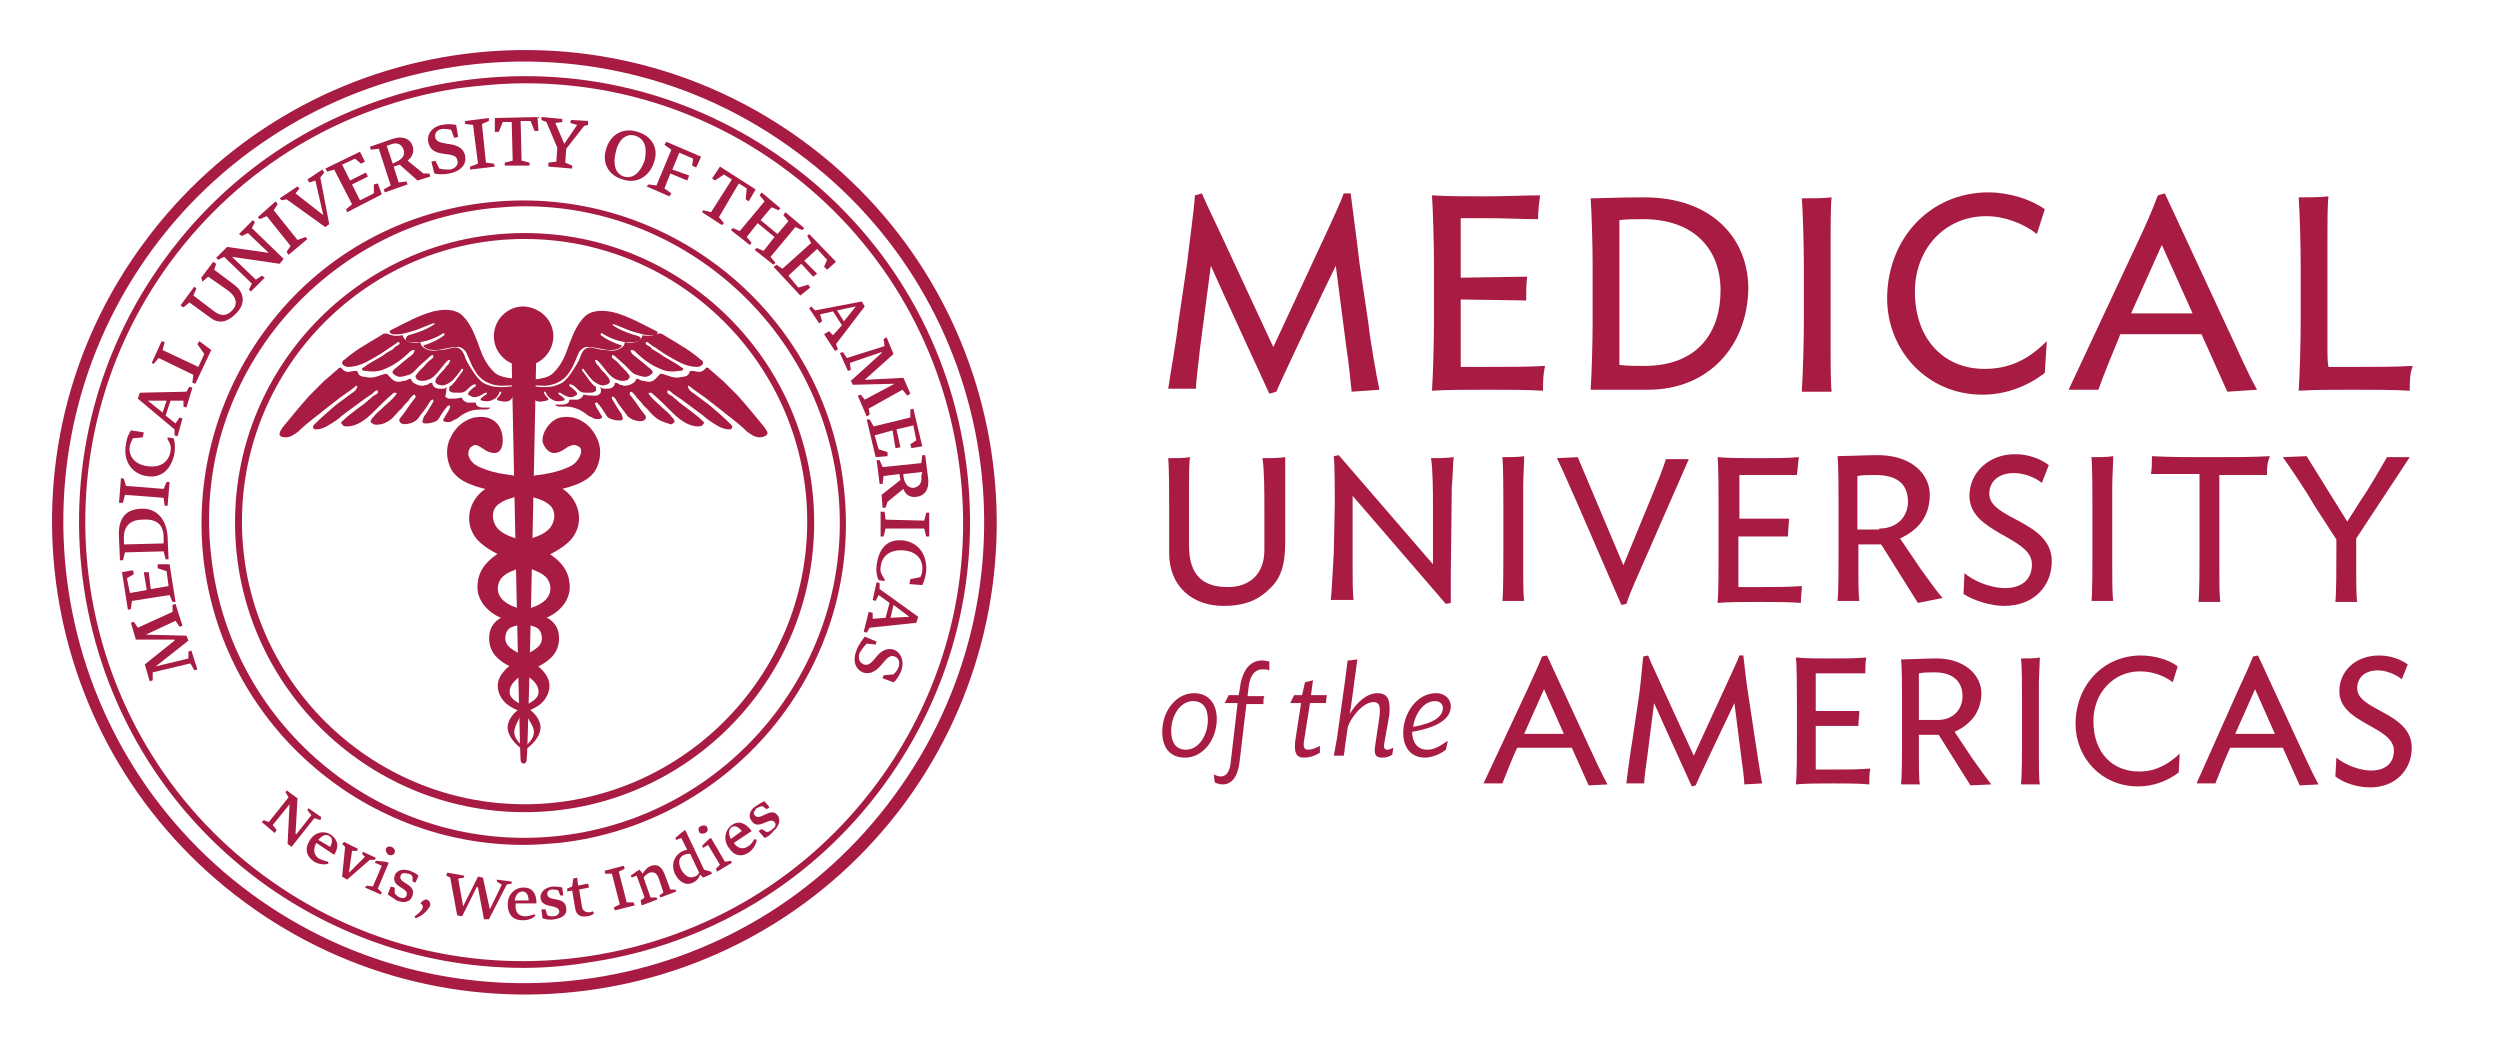 <?xml version="1.0" encoding="utf-8"?>
<!-- Generator: Adobe Illustrator 26.0.1, SVG Export Plug-In . SVG Version: 6.00 Build 0)  -->
<svg version="1.1" id="Capa_1" xmlns="http://www.w3.org/2000/svg" xmlns:xlink="http://www.w3.org/1999/xlink" x="0px" y="0px"
	 viewBox="0 0 252.1 104.8" style="enable-background:new 0 0 252.1 104.8;" xml:space="preserve">
<style type="text/css">
	.st0{fill:#A81B43;}
</style>
<g>
	<g>
		<path class="st0" d="M52.8,85.2c-16.4,0-30.5-12.4-32.3-29c-0.9-8.6,1.6-17.1,7-23.9c5.4-6.8,13.2-11,21.8-11.9
			c17.8-1.9,33.9,11,35.8,28.8C87.1,67,74.2,83,56.4,85C55.2,85.1,54,85.2,52.8,85.2 M52.9,20.8c-1.1,0-2.3,0.1-3.4,0.2
			c-8.4,0.9-16,5.1-21.4,11.7c-5.3,6.6-7.8,14.9-6.8,23.4c1.9,17.4,17.6,30.1,35,28.2c17.4-1.9,30.1-17.6,28.2-35
			C82.7,33,68.9,20.8,52.9,20.8"/>
		<path class="st0" d="M52.9,81.9c-16.1,0-29.2-13.1-29.2-29.2c0-16.1,13.1-29.2,29.2-29.2c16.1,0,29.2,13.1,29.2,29.2
			C82.1,68.8,69,81.9,52.9,81.9 M52.9,24.1c-15.7,0-28.5,12.8-28.5,28.5c0,15.7,12.8,28.5,28.5,28.5c15.7,0,28.5-12.8,28.5-28.5
			C81.4,36.9,68.6,24.1,52.9,24.1"/>
		<path class="st0" d="M81.1,14.3c21.2,15.6,25.7,45.4,10.2,66.6C75.7,102.1,45.9,106.6,24.7,91S-1.1,45.6,14.5,24.5
			C30.1,3.3,59.9-1.3,81.1,14.3 M15.4,25.1C0.2,45.8,4.7,74.9,25.3,90.1c20.7,15.2,49.8,10.8,64.9-9.9c15.2-20.7,10.8-49.8-9.9-64.9
			C59.7,0,30.6,4.5,15.4,25.1"/>
		<path class="st0" d="M52.8,97.6c-9.5,0-18.7-3-26.5-8.7C6.3,74.2,2,46,16.7,26c7.1-9.7,17.6-16,29.4-17.8
			c11.9-1.8,23.7,1.1,33.4,8.2c9.7,7.1,16,17.6,17.8,29.4c1.8,11.9-1.1,23.7-8.2,33.4c-7.1,9.7-17.6,16-29.4,17.8
			C57.3,97.4,55.1,97.6,52.8,97.6 M53,8.4c-2.2,0-4.5,0.2-6.8,0.5c-11.7,1.8-22,8-29,17.5C2.7,46.1,7,73.9,26.6,88.3
			c9.5,7,21.2,9.9,32.9,8.1c11.7-1.8,22-8,29-17.5c7-9.5,9.9-21.2,8.1-32.9c-1.8-11.7-8-22-17.5-29C71.4,11.3,62.3,8.4,53,8.4"/>
		<path class="st0" d="M51.5,32.1c0.1,0,0.3,0,0.4,0c0.1,0,0.1,0,0.2,0c0,0,0.1,0.1,0.1,0.1c0,0.1,0,0.2,0,0.3"/>
		<path class="st0" d="M51.5,32.1c0.1,0,0.3,0,0.4,0c0.1,0,0.1,0,0.2,0c0,0,0.1,0.1,0.1,0.1c0,0.1,0,0.2,0,0.3"/>
		<path class="st0" d="M51.6,36.4c0,0,0.8,39.9,0.9,40.3c0.1,0.4,0.5,0.4,0.6,0c0.2-0.7,1-42.1,1-42.1L51.6,36.4z"/>
		<path class="st0" d="M55.8,33.9c0,1.6-1.3,3-3,3c-1.6,0-3-1.3-3-3c0-1.6,1.3-3,3-3C54.5,31,55.8,32.3,55.8,33.9"/>
		<path class="st0" d="M51.9,73.5c-0.2,0.8,0.4,1.4,0.9,1.8c0.1,0.1,0.1,0.2,0.1,0.2c-0.1,0.1-0.2,0.1-0.3,0
			c-0.7-0.5-1.5-1.4-1.4-2.3c0.1-0.8,0.7-1.4,1.3-1.8c0.6-0.4,1.9-0.8,1.8-1.7c0-0.8-0.9-1.4-1.5-1.8c-0.4-0.3-0.8-0.3-1.2-0.6
			c-0.8-0.4-1.6-0.9-2-1.7c-0.4-0.8-0.4-2,0.2-2.7c0.6-0.8,1.8-1,2.7-1.3c1.2-0.3,3.1-0.8,3-2.4c-0.1-0.9-0.7-1.3-1.4-1.6
			c-0.9-0.4-1.9-0.8-2.8-1.2c-1.1-0.5-2.2-1-3.1-1.9c-1.1-1.2-1.2-2.9-0.2-4.3c1.1-1.5,3.1-1.8,4.8-2.1c1.4-0.2,2.9-0.3,4.3-0.9
			c0.5-0.2,0.9-0.4,1.2-0.9c0.3-0.4,0.5-1.1,0-1.3c-0.4-0.3-1,0-1.4,0.3c-0.4,0.3-1,0.5-1.4,0.3c-0.4-0.2-0.8-0.8-0.8-1.2
			c0-0.8,0.6-1.7,1.3-2.1c0.5-0.3,1.2-0.3,1.8-0.2c1.1,0.3,1.9,1,2.4,2.1c0.5,1,0.4,2.3-0.2,3.3c-0.5,0.7-1.2,1.1-2,1.4
			c-1.8,0.7-3.7,0.7-5.6,1.1c-0.8,0.2-1.6,0.4-2.2,0.9c-0.7,0.6-0.6,1.6-0.1,2.3c0.6,0.7,1.4,0.9,2.2,1.2c0.7,0.3,1.5,0.6,2.2,0.9
			c1.3,0.7,2.7,1.7,2.9,3.3c0.3,1.5-0.6,2.8-1.9,3.5c-0.7,0.4-1.6,0.6-2.4,0.8c-0.8,0.2-1.9,0.1-2.1,1.1c-0.3,1.2,0.9,1.6,1.7,2.1
			c0.9,0.6,2,1.2,2.5,2.2c0.4,0.8,0.2,1.7-0.4,2.4c-0.6,0.7-1.5,0.9-2.3,1.4C52.2,72.8,52,73.1,51.9,73.5"/>
		<path class="st0" d="M53.8,73.5c0.2,0.8-0.4,1.4-0.9,1.8c-0.1,0.1-0.1,0.2-0.1,0.2c0.1,0.1,0.2,0.1,0.3,0c0.7-0.5,1.5-1.4,1.4-2.3
			c-0.1-0.8-0.7-1.4-1.3-1.8c-0.6-0.4-1.9-0.8-1.8-1.7c0-0.8,0.9-1.4,1.5-1.8c0.4-0.3,0.8-0.3,1.2-0.6c0.8-0.4,1.6-0.9,2-1.7
			c0.4-0.8,0.4-2-0.2-2.7c-0.6-0.8-1.8-1-2.7-1.3c-1.2-0.3-3.1-0.8-3-2.4c0.1-0.9,0.7-1.3,1.4-1.6c0.9-0.4,1.9-0.8,2.8-1.2
			c1.1-0.5,2.2-1,3.1-1.9c1.1-1.2,1.2-2.9,0.2-4.3c-1.1-1.5-3.1-1.8-4.8-2.1c-1.4-0.2-2.9-0.3-4.3-0.9c-0.5-0.2-0.9-0.4-1.2-0.9
			c-0.3-0.4-0.2-1.1,0.2-1.3c0.4-0.3,0.7,0,1.2,0.3c0.4,0.3,1,0.5,1.4,0.3c0.4-0.2,0.5-0.8,0.5-1.2c0-0.8-0.3-1.7-1.1-2.1
			c-0.5-0.3-1.2-0.3-1.8-0.2c-1.1,0.3-1.9,1-2.4,2.1c-0.5,1-0.4,2.3,0.2,3.3c0.5,0.7,1.2,1.1,2,1.4c1.8,0.7,3.7,0.7,5.6,1.1
			c0.8,0.2,1.6,0.4,2.2,0.9c0.7,0.6,0.6,1.6,0.1,2.3c-0.6,0.7-1.4,0.9-2.2,1.2c-0.7,0.3-1.5,0.6-2.2,0.9c-1.3,0.7-2.7,1.7-2.9,3.3
			c-0.3,1.5,0.6,2.8,1.9,3.5c0.7,0.4,1.6,0.6,2.4,0.8c0.8,0.2,1.9,0.1,2.1,1.1c0.3,1.2-0.9,1.6-1.7,2.1c-0.9,0.6-2,1.2-2.5,2.2
			c-0.4,0.8-0.2,1.7,0.4,2.4c0.6,0.7,1.5,0.9,2.3,1.4C53.4,72.8,53.7,73.1,53.8,73.5"/>
		<path class="st0" d="M52.5,38.9c0.1,0,0.1,0,0.2,0c-0.8-0.1-1.5,0-2.3,0c-1.1-0.1-2-0.6-2.5-1.5c-0.4-0.6-0.6-1.3-0.9-1.9
			c-0.2-0.3-0.6-0.6-1-0.5c-0.6,0-1.2,0.2-1.9,0.3c-0.5,0-1,0-1.3-0.3c0,0-0.1-0.1-0.1-0.1c0-0.1,0.1-0.1,0.1-0.1
			c0.7-0.2,1.5-0.6,2-1c0.1-0.1,0-0.2-0.1-0.2c-0.1,0.1-1.3,0.8-2.4,0.9c-0.4,0-1.1,0.1-1.4-0.2C41,34.1,40.9,34,41,34
			c0-0.1,0.1-0.1,0.2-0.2c0.8-0.2,1.9-0.6,2.6-1.1c0.1-0.1,0-0.1-0.1-0.1c-0.6,0.2-1.2,0.5-1.8,0.7c-0.7,0.2-1.5,0.5-2.3,0.4
			c-0.1,0-0.1,0-0.2-0.1c-0.1,0-0.1-0.1-0.1-0.2c0-0.1,0.1-0.1,0.1-0.1c1.4-0.7,2.8-1.5,4.3-1.9c0.9-0.2,2-0.3,2.8,0.3
			c0.7,0.6,1.2,1.6,1.5,2.4c0.3,0.7,0.5,1.5,0.9,2.2c0.2,0.4,0.5,0.8,0.9,1.2c0.4,0.4,0.9,0.5,1.4,0.6c0.6,0.1,1.1,0.1,1.7,0
			c0,0-0.1,0.1-0.1,0.1"/>
		<path class="st0" d="M49.7,40.3c-0.3,0.2-0.7,0.2-1.1,0.1c-0.1,0-0.2-0.1-0.1-0.2c0-0.1,0.1-0.1,0.1-0.1c0.1-0.1,0.2-0.2,0.4-0.3
			c0.1-0.1,0.2-0.2,0-0.2c-0.2,0-0.3,0.2-0.4,0.2c-0.4,0.2-0.8,0.4-1.2,0.1c-0.1,0-0.2-0.1-0.2-0.2c0-0.1,0.1-0.1,0.1-0.2
			c0.2-0.2,0.4-0.4,0.6-0.5c0,0,0.1-0.1,0.1-0.2c0-0.1-0.2,0-0.3,0c-0.2,0.1-0.4,0.3-0.6,0.5c-0.2,0.2-0.4,0.3-0.7,0.3
			c-0.2,0-0.4,0-0.6,0c-0.2,0-0.4-0.1-0.5-0.2c0-0.1,0-0.2,0-0.3c0-0.1,0.1-0.2,0.2-0.2c0.3-0.3,0.6-0.7,0.8-1
			c0.1-0.1,0.2-0.3,0.3-0.4c0,0,0.1-0.1,0.1-0.2c0-0.1,0-0.1-0.1-0.1c-0.1,0-0.1,0-0.1,0.1c-0.3,0.4-0.6,0.8-0.9,1.1
			c-0.4,0.3-0.9,0.6-1.3,0.4c-0.2,0-0.4-0.2-0.4-0.3c0-0.2,0.1-0.4,0.3-0.6c0.2-0.3,0.5-0.5,0.7-0.8c0.1-0.2,0.3-0.3,0.4-0.5
			c0-0.1,0.1-0.2,0.1-0.2c0-0.2-0.2-0.1-0.3,0c-0.6,0.6-1,1.4-1.7,1.8c-0.4,0.2-0.9,0.3-1.3,0.1c-0.1-0.1-0.2-0.2-0.2-0.3
			c0-0.2,0.2-0.3,0.3-0.5c0.2-0.2,0.3-0.3,0.5-0.5c0.2-0.2,0.4-0.5,0.7-0.7c0.1-0.1,0.3-0.2,0.3-0.3c0-0.1,0-0.2-0.1-0.2
			c-0.1,0-0.1,0.1-0.2,0.1c-0.4,0.4-0.8,0.7-1.2,1.1c-0.3,0.3-0.6,0.7-1,0.8c-0.3,0.1-0.6,0.2-0.9,0.2c-0.2,0-0.6-0.2-0.7-0.4
			c-0.1-0.1,0.1-0.3,0.2-0.4c0.4-0.3,0.7-0.6,1.1-0.9c0.3-0.3,0.8-0.5,0.9-0.9c0.1-0.1-0.1-0.1-0.2-0.1c-0.1,0-0.1,0.1-0.2,0.1
			c-0.8,0.8-1.6,1.4-2.6,1.8c-0.6,0.3-1.3,0.3-1.9,0.2c-0.1,0-0.4,0-0.4-0.2c0-0.1,0.1-0.1,0.1-0.1c0.5-0.4,1.1-0.7,1.6-1
			c0.4-0.2,0.7-0.5,1.1-0.7c0.2-0.1,0.4-0.2,0.5-0.4c0.1-0.1,0.5-0.2,0.5-0.4c0,0,0-0.1-0.1-0.1c-0.1,0-0.2,0-0.2,0.1
			c-0.2,0.1-0.4,0.3-0.6,0.4c-0.2,0.1-0.4,0.3-0.6,0.4c-0.4,0.3-0.8,0.5-1.3,0.8c-0.7,0.4-1.5,0.8-2.4,0.8c-0.2,0-0.4-0.1-0.5-0.2
			c-0.1-0.1-0.1-0.1-0.1-0.2c0-0.1,0.1-0.3,0.2-0.3c0.7-0.6,1.4-1.1,2.1-1.5c0.6-0.4,1.2-0.7,1.8-1.1c0.2-0.1,0.3-0.1,0.6,0
			c0.4,0.2,1,0.2,1.4,0.1c0.1,0.4,0.4,0.6,0.7,0.7c0.4,0.1,0.7,0.1,1.1,0c0,0.3,0.2,0.5,0.4,0.6c0.4,0.3,1,0.3,1.5,0.2
			c0.4,0,0.8-0.1,1.2-0.2c0.4-0.1,0.8-0.1,1.1,0.3c0.2,0.3,0.3,0.6,0.4,0.9c0.2,0.4,0.4,0.7,0.6,1c0.3,0.5,0.7,1,1.1,1.3
			c0.4,0.2,0.9,0.4,1.3,0.4c0.7,0.1,1.3,0,2-0.1c0,0,0.1,0,0.1,0c0,0,0,0.1,0.1,0.1c0,0.1,0.1,0.3,0,0.4c0,0.1-0.1,0.2-0.2,0.2
			c-0.2,0.2-0.3,0.5-0.5,0.7c-0.3,0.3-0.8,0.2-1.2,0.1c-0.1,0-0.2-0.1-0.2-0.1c0-0.1,0-0.1,0.1-0.2c0.1-0.1,0.2-0.2,0.3-0.4
			c0,0,0.1-0.2,0-0.2c0,0-0.1,0-0.1,0C50.2,40,50,40.2,49.7,40.3"/>
		<path class="st0" d="M28.8,44.1c0.5,0,0.9-0.3,1.3-0.6c0.5-0.5,1-0.9,1.5-1.3c0.8-0.6,1.5-1.2,2.3-1.8c0.6-0.5,1.3-0.9,1.9-1.4
			c0,0,0.1-0.1,0.1-0.1c0.3,0,0,0.3,0,0.4c-0.1,0.1-0.3,0.3-0.5,0.4c-0.5,0.4-1.1,0.8-1.6,1.2c-0.7,0.6-1.4,1.2-2.1,1.9
			c-0.1,0.1-0.2,0.2-0.1,0.4c0.1,0.1,0.2,0.1,0.3,0.1c0.4,0,0.9-0.2,1.2-0.4c0.5-0.3,1-0.6,1.4-1c0.8-0.6,1.5-1.1,2.3-1.7
			c0.2-0.1,0.4-0.3,0.6-0.4c0.2-0.1,0.3-0.3,0.5-0.4c0.1,0,0.2-0.1,0.2,0c0,0,0,0.1,0,0.2c-0.1,0.2-0.3,0.2-0.4,0.3
			c-0.2,0.1-0.3,0.3-0.5,0.4c-0.3,0.3-0.7,0.6-1,0.8c-0.5,0.4-1.1,0.8-1.6,1.3c-0.1,0.1-0.1,0.1-0.2,0.2c0,0.1,0.1,0.2,0.2,0.3
			c0.1,0.1,0.2,0.1,0.4,0.1c1,0,1.9-0.7,2.6-1.4c0.6-0.6,1.3-1.3,2-1.9c0.1-0.1,0.1-0.1,0.2-0.1c0.1,0,0.2,0,0.2,0.1
			c-0.4,0.6-1.1,1.1-1.6,1.6c-0.2,0.2-0.5,0.4-0.7,0.7c-0.1,0.1-0.4,0.4-0.3,0.6c0.1,0.1,0.2,0.1,0.3,0.2c0.6,0.1,1.2-0.1,1.7-0.5
			c0.4-0.3,0.7-0.8,1.1-1.1c0.2-0.3,0.4-0.5,0.7-0.8c0.1-0.2,0.2-0.3,0.4-0.5c0.1-0.1,0.3-0.2,0.3,0.1c0,0.1,0,0.1-0.1,0.2
			c-0.5,0.6-0.9,1.3-1.4,1.9c-0.1,0.1-0.2,0.3-0.1,0.4c0.2,0.5,1.2,0.2,1.5,0c0.2-0.1,0.4-0.3,0.5-0.5c0.4-0.5,0.7-0.9,1-1.4
			c0-0.1,0.4-0.5,0.4-0.2c0,0,0,0.1,0,0.1c-0.2,0.3-0.4,0.7-0.6,1c-0.1,0.2-0.3,0.4-0.4,0.6c0,0.1-0.1,0.3-0.1,0.4
			c0,0.2,0.2,0.2,0.4,0.2c0.3,0,0.7-0.1,0.9-0.2c0.3-0.1,0.4-0.4,0.6-0.7c0.2-0.3,0.4-0.6,0.6-0.8c0-0.1,0.1-0.1,0.2-0.1
			c0.1,0,0.1,0.1,0.1,0.1c0,0.1-0.1,0.2-0.1,0.3c-0.2,0.3-0.4,0.7-0.6,1c0,0,0,0.1,0,0.1c0,0.1,0.1,0.1,0.1,0.1
			c0.3,0.1,0.6,0.1,0.9-0.1c0.1-0.1,0.3-0.1,0.4-0.2c0.1-0.1,0.3-0.2,0.4-0.3c0.6-0.4,1.2-0.6,1.9-0.6c0.2,0,0.4,0,0.6,0
			c0.1,0,0.5-0.1,0.4-0.2c0,0-0.2,0-0.2,0c-0.1,0-0.2,0-0.4,0c-0.2,0-0.5,0-0.7-0.2c-0.1-0.1-0.1-0.1-0.1-0.2c0-0.1,0-0.1-0.1-0.1
			c-0.1,0-0.1,0-0.2,0c-0.2,0-0.3,0-0.5,0c-0.2,0-0.5-0.2-0.6-0.4c0-0.1,0-0.1-0.1-0.1c-0.4,0.1-0.8,0.1-1.2,0.1
			c-0.1,0-0.3-0.1-0.4-0.2C45,39.6,45,39.5,45,39.4c0,0,0-0.1,0-0.2c0,0,0.1-0.1,0.1-0.1c0-0.1-0.1,0-0.1,0
			c-0.2,0.1-0.3,0.1-0.5,0.1c-0.2,0-0.4,0-0.6-0.1c-0.1-0.1-0.2-0.1-0.2-0.2c-0.1-0.1-0.1-0.2-0.1-0.3c0,0,0,0,0,0c0,0,0,0-0.1,0
			c-0.1,0-0.3,0.1-0.4,0.2c-0.2,0-0.3,0.1-0.5,0.1c-0.3,0-0.6-0.1-0.9-0.3c-0.1-0.1-0.1-0.1-0.2-0.2c0,0,0-0.2-0.1-0.2
			c0,0,0,0-0.1,0c-0.2,0.1-0.4,0.2-0.5,0.2c-0.2,0-0.4,0.1-0.6,0.1c-0.3,0-0.5-0.1-0.7-0.3c-0.1-0.1-0.2-0.2-0.3-0.3
			c-0.1-0.1-0.1-0.2-0.3-0.2c-0.1,0-0.1,0-0.1,0c-0.3,0.1-0.6,0.2-0.9,0.3c-0.4,0.1-0.7,0.1-1.1,0c-0.3,0-0.6-0.1-0.7-0.4
			c0-0.1-0.1-0.2-0.2-0.2c-0.3,0-0.6,0.1-0.8,0.1c-0.2,0-0.4-0.1-0.5-0.2c-0.1-0.1-0.1-0.1-0.2-0.2c-0.1-0.1-0.1,0-0.2,0
			c0,0-0.1,0-0.1,0.1c-0.5,0.4-0.9,0.8-1.4,1.2c-0.5,0.5-1,1-1.5,1.5c-0.9,1-1.8,2.1-2.7,3.2c-0.1,0.2-0.3,0.4-0.3,0.6
			C28.1,44,28.5,44.1,28.8,44.1"/>
		<path class="st0" d="M52.9,38.9c-0.1,0-0.1,0-0.2,0c0.8-0.1,1.5,0,2.3,0c1.1-0.1,2-0.6,2.5-1.5c0.4-0.6,0.6-1.3,0.9-1.9
			c0.2-0.3,0.6-0.6,1-0.5c0.6,0,1.2,0.2,1.9,0.3c0.5,0,1,0,1.3-0.3c0,0,0.1-0.1,0.1-0.1c0-0.1-0.1-0.1-0.1-0.1c-0.7-0.2-1.5-0.6-2-1
			c-0.1-0.1,0-0.2,0.1-0.2c0.1,0.1,1.3,0.8,2.4,0.9c0.4,0,1.1,0.1,1.4-0.2c0.1-0.1,0.1-0.1,0.1-0.2c0-0.1-0.1-0.1-0.2-0.2
			c-0.8-0.2-1.9-0.6-2.6-1.1c-0.1-0.1,0-0.1,0.1-0.1c0.6,0.2,1.2,0.5,1.8,0.7c0.7,0.2,1.5,0.5,2.3,0.4c0.1,0,0.1,0,0.2-0.1
			c0.1,0,0.1-0.1,0.1-0.2c0-0.1-0.1-0.1-0.1-0.1c-1.4-0.7-2.8-1.5-4.3-1.9c-0.9-0.2-2-0.3-2.8,0.3c-0.7,0.6-1.2,1.6-1.5,2.4
			c-0.3,0.7-0.5,1.5-0.9,2.2c-0.2,0.4-0.5,0.8-0.9,1.2c-0.4,0.4-0.9,0.5-1.4,0.6c-0.6,0.1-1.1,0.1-1.7,0c0,0,0.1,0.1,0.1,0.1"/>
		<path class="st0" d="M55.7,40.3c0.3,0.2,0.7,0.2,1.1,0.1c0.1,0,0.2-0.1,0.1-0.2c0-0.1-0.1-0.1-0.1-0.1c-0.1-0.1-0.2-0.2-0.4-0.3
			c-0.1-0.1-0.2-0.2,0-0.2c0.2,0,0.3,0.2,0.4,0.2c0.4,0.2,0.8,0.4,1.2,0.1c0.1,0,0.2-0.1,0.2-0.2c0-0.1-0.1-0.1-0.1-0.2
			c-0.2-0.2-0.4-0.4-0.6-0.5c0,0-0.1-0.1-0.1-0.2c0-0.1,0.2,0,0.3,0c0.2,0.1,0.4,0.3,0.6,0.5c0.2,0.2,0.4,0.3,0.7,0.3
			c0.2,0,0.4,0,0.6,0c0.2,0,0.4-0.1,0.5-0.2c0-0.1,0-0.2,0-0.3c0-0.1-0.1-0.2-0.2-0.2c-0.3-0.3-0.6-0.7-0.8-1
			c-0.1-0.1-0.2-0.3-0.3-0.4c0,0-0.1-0.1-0.1-0.2c0-0.1,0-0.1,0.1-0.1c0.1,0,0.1,0,0.1,0.1c0.3,0.4,0.6,0.8,0.9,1.1
			c0.4,0.3,0.9,0.6,1.3,0.4c0.2,0,0.4-0.2,0.4-0.3c0-0.2-0.1-0.4-0.3-0.6c-0.2-0.3-0.5-0.5-0.7-0.8c-0.1-0.2-0.3-0.3-0.4-0.5
			c0-0.1-0.1-0.2-0.1-0.2c0-0.2,0.2-0.1,0.3,0c0.6,0.6,1,1.4,1.7,1.8c0.4,0.2,0.9,0.3,1.3,0.1c0.1-0.1,0.2-0.2,0.2-0.3
			c0-0.2-0.2-0.3-0.3-0.5c-0.2-0.2-0.3-0.3-0.5-0.5c-0.2-0.2-0.4-0.5-0.7-0.7c-0.1-0.1-0.3-0.2-0.3-0.3c0-0.1,0-0.2,0.1-0.2
			c0.1,0,0.1,0.1,0.2,0.1c0.4,0.4,0.8,0.7,1.2,1.1c0.3,0.3,0.6,0.7,1,0.8c0.3,0.1,0.6,0.2,0.9,0.2c0.2,0,0.6-0.2,0.7-0.4
			c0.1-0.1-0.1-0.3-0.2-0.4c-0.4-0.3-0.7-0.6-1.1-0.9c-0.3-0.3-0.8-0.5-0.9-0.9c-0.1-0.1,0.1-0.1,0.2-0.1c0.1,0,0.1,0.1,0.2,0.1
			c0.8,0.8,1.6,1.4,2.6,1.8c0.6,0.3,1.3,0.3,1.9,0.2c0.1,0,0.4,0,0.4-0.2c0-0.1-0.1-0.1-0.1-0.1c-0.5-0.4-1.1-0.7-1.6-1
			c-0.4-0.2-0.7-0.5-1.1-0.7c-0.2-0.1-0.4-0.2-0.5-0.4c-0.1-0.1-0.5-0.2-0.5-0.4c0,0,0-0.1,0.1-0.1c0.1,0,0.2,0,0.2,0.1
			c0.2,0.1,0.4,0.3,0.6,0.4c0.2,0.1,0.4,0.3,0.6,0.4c0.4,0.3,0.8,0.5,1.3,0.8c0.7,0.4,1.5,0.8,2.4,0.8c0.2,0,0.4-0.1,0.5-0.2
			c0.1-0.1,0.1-0.1,0.1-0.2c0-0.1-0.1-0.3-0.2-0.3c-0.7-0.6-1.4-1.1-2.1-1.5c-0.6-0.4-1.2-0.7-1.8-1.1c-0.2-0.1-0.3-0.1-0.6,0
			c-0.4,0.2-1,0.2-1.4,0.1c-0.1,0.4-0.4,0.6-0.7,0.7c-0.4,0.1-0.7,0.1-1.1,0c0,0.3-0.2,0.5-0.4,0.6c-0.4,0.3-1,0.3-1.5,0.2
			c-0.4,0-0.8-0.1-1.2-0.2c-0.4-0.1-0.8-0.1-1.1,0.3c-0.2,0.3-0.3,0.6-0.4,0.9c-0.2,0.4-0.4,0.7-0.6,1c-0.3,0.5-0.7,1-1.1,1.3
			c-0.4,0.2-0.9,0.4-1.3,0.4c-0.7,0.1-1.3,0-2-0.1c0,0-0.1,0-0.1,0c0,0,0,0.1-0.1,0.1c0,0.1-0.1,0.3,0,0.4c0,0.1,0.1,0.2,0.2,0.2
			c0.2,0.2,0.3,0.5,0.5,0.7c0.3,0.3,0.8,0.2,1.2,0.1c0.1,0,0.2-0.1,0.2-0.1c0-0.1,0-0.1-0.1-0.2c-0.1-0.1-0.2-0.2-0.3-0.4
			c0,0-0.1-0.2,0-0.2c0,0,0.1,0,0.1,0C55.2,40,55.5,40.2,55.7,40.3"/>
		<path class="st0" d="M76.6,44.1c-0.5,0-0.9-0.3-1.3-0.6c-0.5-0.5-1-0.9-1.5-1.3c-0.8-0.6-1.5-1.2-2.3-1.8
			c-0.6-0.5-1.3-0.9-1.9-1.4c0,0-0.1-0.1-0.1-0.1c-0.3,0,0,0.3,0,0.4c0.1,0.1,0.3,0.3,0.5,0.4c0.5,0.4,1.1,0.8,1.6,1.2
			c0.7,0.6,1.4,1.2,2.1,1.9c0.1,0.1,0.2,0.2,0.1,0.4c-0.1,0.1-0.2,0.1-0.3,0.1c-0.4,0-0.9-0.2-1.2-0.4c-0.5-0.3-1-0.6-1.4-1
			c-0.8-0.6-1.5-1.1-2.3-1.7c-0.2-0.1-0.4-0.3-0.6-0.4c-0.2-0.1-0.3-0.3-0.5-0.4c-0.1,0-0.2-0.1-0.2,0c0,0,0,0.1,0,0.2
			c0.1,0.2,0.3,0.2,0.4,0.3c0.2,0.1,0.3,0.3,0.5,0.4c0.3,0.3,0.7,0.6,1,0.8c0.5,0.4,1.1,0.8,1.6,1.3c0.1,0.1,0.1,0.1,0.2,0.2
			c0,0.1-0.1,0.2-0.2,0.3c-0.1,0.1-0.2,0.1-0.4,0.1c-1,0-1.9-0.7-2.6-1.4c-0.6-0.6-1.3-1.3-2-1.9c-0.1-0.1-0.1-0.1-0.2-0.1
			c-0.1,0-0.2,0-0.2,0.1c0.4,0.6,1.1,1.1,1.6,1.6c0.2,0.2,0.5,0.4,0.7,0.7c0.1,0.1,0.4,0.4,0.3,0.6c-0.1,0.1-0.2,0.1-0.3,0.2
			C67,42.6,66.4,42.4,66,42c-0.4-0.3-0.7-0.8-1.1-1.1c-0.2-0.3-0.4-0.5-0.7-0.8c-0.1-0.2-0.2-0.3-0.4-0.5c-0.1-0.1-0.3-0.2-0.3,0.1
			c0,0.1,0,0.1,0.1,0.2c0.5,0.6,0.9,1.3,1.4,1.9c0.1,0.1,0.2,0.3,0.1,0.4c-0.2,0.5-1.2,0.2-1.5,0c-0.2-0.1-0.4-0.3-0.5-0.5
			c-0.4-0.5-0.7-0.9-1-1.4c0-0.1-0.4-0.5-0.4-0.2c0,0,0,0.1,0,0.1c0.2,0.3,0.4,0.7,0.6,1c0.1,0.2,0.3,0.4,0.4,0.6
			c0,0.1,0.1,0.3,0.1,0.4c0,0.2-0.2,0.2-0.4,0.2c-0.3,0-0.7-0.1-0.9-0.2c-0.3-0.1-0.4-0.4-0.6-0.7c-0.2-0.3-0.4-0.6-0.6-0.8
			c0-0.1-0.1-0.1-0.2-0.1c-0.1,0-0.1,0.1-0.1,0.1c0,0.1,0.1,0.2,0.1,0.3c0.2,0.3,0.4,0.7,0.6,1c0,0,0,0.1,0,0.1
			c0,0.1-0.1,0.1-0.1,0.1c-0.3,0.1-0.6,0.1-0.9-0.1c-0.1-0.1-0.3-0.1-0.4-0.2c-0.1-0.1-0.3-0.2-0.4-0.3c-0.6-0.4-1.2-0.6-1.9-0.6
			c-0.2,0-0.4,0-0.6,0c-0.1,0-0.5-0.1-0.4-0.2c0,0,0.2,0,0.2,0c0.1,0,0.2,0,0.4,0c0.2,0,0.5,0,0.7-0.2c0.1-0.1,0.1-0.1,0.1-0.2
			c0-0.1,0-0.1,0.1-0.1c0.1,0,0.1,0,0.2,0c0.2,0,0.3,0,0.5,0c0.2,0,0.5-0.2,0.6-0.4c0-0.1,0-0.1,0.1-0.1c0.4,0.1,0.8,0.1,1.2,0.1
			c0.1,0,0.3-0.1,0.4-0.2c0.1-0.1,0.1-0.2,0.1-0.3c0,0,0-0.1,0-0.2c0,0-0.1-0.1-0.1-0.1c0-0.1,0.1,0,0.1,0c0.2,0.1,0.3,0.1,0.5,0.1
			c0.2,0,0.4,0,0.6-0.1c0.1-0.1,0.2-0.1,0.2-0.2c0.1-0.1,0.1-0.2,0.1-0.3c0,0,0,0,0,0c0,0,0,0,0.1,0c0.1,0,0.3,0.1,0.4,0.2
			c0.2,0,0.3,0.1,0.5,0.1c0.3,0,0.6-0.1,0.9-0.3c0.1-0.1,0.1-0.1,0.2-0.2c0,0,0-0.2,0.1-0.2c0,0,0,0,0.1,0c0.2,0.1,0.4,0.2,0.5,0.2
			c0.2,0,0.4,0.1,0.6,0.1c0.3,0,0.5-0.1,0.7-0.3c0.1-0.1,0.2-0.2,0.3-0.3c0.1-0.1,0.1-0.2,0.3-0.2c0.1,0,0.1,0,0.1,0
			c0.3,0.1,0.6,0.2,0.9,0.3c0.4,0.1,0.7,0.1,1.1,0c0.3,0,0.6-0.1,0.7-0.4c0-0.1,0.1-0.2,0.2-0.2c0.3,0,0.6,0.1,0.8,0.1
			c0.2,0,0.4-0.1,0.5-0.2c0.1-0.1,0.1-0.1,0.2-0.2c0.1-0.1,0.1,0,0.2,0c0,0,0.1,0,0.1,0.1c0.5,0.4,0.9,0.8,1.4,1.2
			c0.5,0.5,1,1,1.5,1.5c0.9,1,1.8,2.1,2.7,3.2c0.1,0.2,0.3,0.4,0.3,0.6C77.3,44,76.9,44.1,76.6,44.1"/>
		<polygon class="st0" points="18.1,63.2 17.7,62.6 14.7,64 14.7,64 18.8,64.1 19,64.6 15.7,67.2 15.7,67.2 19,66.4 19,65.7 
			19.3,65.6 19.9,67.5 19.6,67.6 19.2,66.9 15.4,67.8 15.4,68.6 15.1,68.7 14.6,67 17.6,64.6 17.6,64.5 13.7,64.5 13.2,62.8 
			13.5,62.7 13.9,63.3 17.4,61.7 17.4,61 17.7,60.9 18.4,63.1 		"/>
		<polygon class="st0" points="15.2,59.4 17,59.1 16.8,57.6 15.9,57.3 15.9,56.9 17.1,56.9 17.7,60.7 17.4,60.7 17.1,60 13.3,60.6 
			13.2,61.4 12.9,61.5 12.3,57.7 13.4,57.5 13.5,57.9 12.8,58.3 13.1,59.8 14.8,59.5 14.5,57.7 15,57.7 		"/>
		<path class="st0" d="M16.7,56.4l-0.2-0.8l-3.9,0.1l-0.2,0.8l-0.3,0L12,54.3c-0.1-1.6,0.3-2.9,2.2-3c1.7-0.1,2.6,1.2,2.7,2.8
			l0.1,2.3L16.7,56.4z M12.5,54.9l4-0.1l0-0.6c0-1.2-0.6-1.9-2.1-1.8c-1.4,0-2,0.8-1.9,2.1L12.5,54.9z"/>
		<polygon class="st0" points="16.6,51 16.5,50.2 12.6,49.9 12.4,50.7 12,50.7 12.2,48.2 12.5,48.3 12.7,49 16.5,49.3 16.8,48.6 
			17.1,48.6 16.9,51 		"/>
		<path class="st0" d="M14.4,44.1l-1,0.1c-0.1,0.2-0.2,0.4-0.3,0.7c-0.2,1,0.4,1.9,1.7,2.1c1.4,0.2,2.2-0.4,2.4-1.5
			c0.1-0.5-0.1-0.9-0.3-1.2l0-0.2l0.6,0.1c0.1,0.2,0.2,0.7,0.1,1.5c-0.3,1.5-1.2,2.6-2.9,2.3c-1.5-0.3-2.3-1.6-2-3.2
			c0.1-0.8,0.4-1.2,0.5-1.4l1.3,0.2L14.4,44.1z"/>
		<path class="st0" d="M18.5,41l0-0.6l-1.3,0l-0.5,1.5l1,0.8l0.4-0.6l0.3,0.1L17.9,44l-0.3-0.1l0-0.6l-3.7-3.1l0.2-0.6l4.7-0.1
			l0.3-0.5l0.3,0.1l-0.6,2L18.5,41z M16.4,41.6l0.4-1.2l-1.9,0l0,0L16.4,41.6z"/>
		<polygon class="st0" points="19.4,38.6 19.5,37.8 16,36.1 15.5,36.7 15.3,36.6 16.3,34.4 16.6,34.5 16.4,35.3 20,37 20.6,35.7 
			19.9,34.7 20.1,34.4 21.3,35.3 19.7,38.7 		"/>
		<path class="st0" d="M21.3,32.1l-2.2-1.6l-0.6,0.5l-0.3-0.2l1.4-1.9l0.2,0.2l-0.3,0.7l2.1,1.6c0.8,0.6,1.4,0.4,1.9-0.2
			c0.5-0.6,0.3-1.3-0.5-1.9l-2-1.4l-0.6,0.5L20.3,28l1.2-1.6l0.3,0.2l-0.2,0.6l2,1.5c1.2,0.9,1,2,0.4,2.7
			C23.2,32.3,22.3,32.8,21.3,32.1"/>
		<polygon class="st0" points="25.1,29.2 25.4,28.6 22.6,25.9 22,26.2 21.8,26 22.9,24.9 27.1,25.5 27.1,25.5 25,23.5 24.4,23.8 
			24.1,23.6 25.5,22.2 25.7,22.4 25.4,23 28.6,26.1 28.2,26.6 23.4,25.9 23.4,25.9 25.8,28.2 26.4,27.8 26.7,28 25.3,29.4 		"/>
		<polygon class="st0" points="28.9,25.4 29.3,24.8 26.9,21.8 26.2,22.1 26,21.9 27.8,20.3 28,20.6 27.6,21.2 30,24.2 30.8,23.9 
			31,24.1 29.1,25.7 		"/>
		<polygon class="st0" points="28.9,20.1 28.4,20.2 28.2,20 30,18.8 30.2,19 29.8,19.5 32.6,21.7 32.6,21.7 31.8,18.2 31.2,18.4 
			31,18.1 32.5,17.1 32.7,17.4 32.3,17.9 33.2,22.6 32.8,22.9 		"/>
		<polygon class="st0" points="35.5,18.6 36.3,20.2 37.7,19.5 37.7,18.6 38.1,18.5 38.5,19.6 35,21.4 34.9,21.1 35.5,20.6 
			33.7,17.1 33,17.3 32.8,17 36.3,15.3 36.8,16.3 36.4,16.5 35.8,16 34.5,16.6 35.3,18.2 36.9,17.4 37.1,17.8 		"/>
		<path class="st0" d="M40.3,16.6l-0.6,0.2l0.5,1.6l0.8-0.1l0.1,0.3l-2.3,0.8l-0.1-0.3l0.7-0.4L38.2,15l-0.8,0.1l-0.1-0.3l2.3-0.8
			c0.9-0.3,1.7-0.1,2,0.7c0.2,0.6,0,1.1-0.5,1.5l1.6,1.3l0.6,0l0.1,0.3l-1.3,0.4L40.3,16.6z M39,14.7l0.6,1.8l0.2-0.1
			c0.7-0.3,1.1-0.7,0.9-1.3c-0.2-0.6-0.7-0.8-1.4-0.5L39,14.7z"/>
		<path class="st0" d="M45.5,13.1C45.2,13,44.9,13,44.6,13c-0.6,0.1-0.8,0.5-0.7,0.9c0.1,0.4,0.6,0.5,1.2,0.6
			c0.8,0.1,1.6,0.3,1.8,1.2c0.2,1-0.6,1.6-1.6,1.8c-0.5,0.1-1,0.1-1.5,0l-0.3-1.2l0.4-0.1l0.4,0.8c0.4,0.1,0.8,0.1,1.1,0.1
			c0.5-0.1,0.9-0.5,0.7-1c-0.1-0.5-0.8-0.5-1.4-0.6c-0.7-0.1-1.3-0.3-1.5-1.1c-0.2-0.9,0.4-1.6,1.3-1.8c0.6-0.1,1.1-0.1,1.5,0
			l0.2,1.2l-0.4,0.1L45.5,13.1z"/>
		<polygon class="st0" points="47.4,16.8 48.2,16.5 47.7,12.6 46.9,12.5 46.9,12.2 49.3,11.9 49.3,12.2 48.6,12.5 49,16.4 
			49.8,16.5 49.9,16.8 47.4,17.1 		"/>
		<polygon class="st0" points="50.9,16.4 51.7,16.2 51.6,12.3 50.7,12.3 50.3,13.3 49.9,13.3 49.9,11.9 54.2,11.8 54.3,13.2 
			53.9,13.2 53.5,12.2 52.5,12.2 52.6,16.2 53.4,16.4 53.4,16.7 50.9,16.7 		"/>
		<polygon class="st0" points="55.3,16.4 56.1,16.3 56.2,14.9 55.1,12.3 54.6,12.1 54.6,11.8 56.7,12 56.7,12.3 56,12.4 56.9,14.5 
			56.9,14.5 58.2,12.6 57.5,12.4 57.6,12.1 59.3,12.2 59.3,12.6 58.9,12.7 57.1,15 57,16.4 57.7,16.7 57.7,17 55.3,16.8 		"/>
		<path class="st0" d="M62.8,18.1c-1.4-0.4-2.1-1.6-1.7-3c0.4-1.5,1.7-2.3,3.2-1.8c1.4,0.4,2.1,1.6,1.7,2.9
			C65.6,17.7,64.3,18.6,62.8,18.1 M64.1,13.7c-0.9-0.3-1.7,0.3-2,1.6c-0.3,1.2-0.1,2.2,0.8,2.5c1,0.3,1.7-0.5,2.1-1.6
			C65.3,14.9,65,14,64.1,13.7"/>
		<polygon class="st0" points="65.4,18.6 66.2,18.7 67.7,15.1 67,14.6 67.2,14.3 70.7,15.8 70.2,16.9 69.8,16.7 69.9,16 68.5,15.4 
			67.8,17.1 69.5,17.7 69.3,18.2 67.6,17.5 67,19 67.7,19.5 67.5,19.8 65.2,18.8 		"/>
		<polygon class="st0" points="70.9,21.2 71.7,21.4 73.8,18.1 73,17.6 72.1,18.2 71.8,18 72.6,16.8 76.2,19.1 75.5,20.3 75.2,20.1 
			75.3,19 74.5,18.5 72.5,21.9 73,22.5 72.8,22.7 70.8,21.4 		"/>
		<polygon class="st0" points="76.3,25 77,25.3 78.1,23.9 76.4,22.5 75.3,23.9 75.8,24.5 75.6,24.7 73.7,23.2 73.9,23 74.6,23.3 
			77.1,20.3 76.6,19.7 76.8,19.4 78.7,21 78.5,21.2 77.8,20.9 76.7,22.2 78.4,23.6 79.5,22.3 79,21.7 79.2,21.4 81.1,23 80.9,23.2 
			80.2,22.9 77.7,25.9 78.2,26.5 78,26.7 76.1,25.2 		"/>
		<polygon class="st0" points="80.8,26.6 79.5,27.8 80.5,29 81.5,28.7 81.7,29 80.7,29.8 78,26.9 78.3,26.7 78.9,27.1 81.8,24.5 
			81.4,23.8 81.6,23.6 84.3,26.4 83.4,27.2 83.1,26.9 83.4,26.2 82.4,25.1 81.1,26.3 82.4,27.6 82,27.9 		"/>
		<path class="st0" d="M83.6,33.4l0.4,0.4l0.9-1L84,31.4l-1.3,0.3l0.2,0.7l-0.3,0.2l-1-1.5l0.2-0.2l0.4,0.4l4.7-0.9l0.3,0.5
			l-2.9,3.8l0.2,0.5l-0.3,0.2l-1.1-1.7L83.6,33.4z M84.4,31.3l0.7,1.1l1.2-1.5l0,0L84.4,31.3z"/>
		<polygon class="st0" points="86.8,39.8 87.2,40.3 90.2,38.7 90.2,38.7 86,38.8 85.8,38.4 88.9,35.6 88.9,35.5 85.7,36.6 
			85.8,37.3 85.5,37.4 84.7,35.6 85,35.5 85.4,36.1 89.2,34.9 89.1,34.2 89.4,34 90.1,35.7 87.2,38.3 87.2,38.3 91.1,38.1 
			91.8,39.7 91.5,39.9 91,39.3 87.6,41.2 87.7,41.8 87.4,42 86.5,39.9 		"/>
		<polygon class="st0" points="90,43.4 88.2,43.9 88.6,45.3 89.5,45.6 89.5,46 88.3,46.1 87.4,42.3 87.7,42.3 88.1,43 91.8,42.1 
			91.8,41.3 92.1,41.2 93,45 91.9,45.2 91.8,44.8 92.4,44.4 92.1,42.9 90.4,43.3 90.8,45.1 90.3,45.2 		"/>
		<path class="st0" d="M90.8,48.4l-0.1-0.6L89.1,48l-0.1,0.8l-0.3,0l-0.3-2.4l0.3,0l0.3,0.7l3.9-0.4l0.1-0.8l0.3,0l0.3,2.4
			c0.1,1-0.3,1.7-1.2,1.8c-0.6,0.1-1.1-0.2-1.3-0.8l-1.6,1.3l-0.2,0.6l-0.3,0l-0.1-1.3L90.8,48.4z M93,47.6l-1.9,0.2l0,0.2
			c0.1,0.7,0.4,1.2,1,1.2c0.6-0.1,0.9-0.5,0.8-1.2L93,47.6z"/>
		<polygon class="st0" points="89.2,51.6 89.3,52.4 93.2,52.5 93.4,51.7 93.7,51.7 93.7,54.1 93.4,54.1 93.2,53.3 89.3,53.3 
			89.1,54.1 88.8,54.1 88.8,51.6 		"/>
		<path class="st0" d="M91.8,58.4l1-0.2c0.1-0.2,0.2-0.4,0.2-0.7c0.1-1-0.5-1.9-1.9-2c-1.4-0.1-2.2,0.6-2.3,1.7
			c-0.1,0.5,0.2,0.9,0.4,1.2l0,0.2l-0.6-0.1c-0.1-0.2-0.3-0.7-0.2-1.5c0.2-1.6,1-2.7,2.7-2.5c1.5,0.2,2.4,1.4,2.3,3.1
			c-0.1,0.8-0.3,1.2-0.4,1.4l-1.3-0.1L91.8,58.4z"/>
		<path class="st0" d="M88,61.8l0,0.6l1.3-0.1l0.4-1.5L88.6,60l-0.3,0.6L88,60.5l0.4-1.8l0.3,0.1l0,0.6l3.9,2.8l-0.2,0.6l-4.7,0.5
			l-0.3,0.5l-0.3-0.1l0.5-2L88,61.8z M90.1,61l-0.3,1.3l1.9-0.1l0,0L90.1,61z"/>
		<path class="st0" d="M90.1,68c0.2-0.2,0.4-0.4,0.5-0.7c0.2-0.5,0-1-0.4-1.1c-0.4-0.2-0.8,0.2-1.2,0.7c-0.5,0.6-1.1,1.2-2,0.9
			c-0.9-0.4-1-1.4-0.6-2.3c0.2-0.5,0.5-0.9,0.8-1.3l1.2,0.5l-0.1,0.3l-0.9-0.1c-0.3,0.3-0.5,0.6-0.7,0.9c-0.2,0.5-0.1,1,0.4,1.2
			c0.5,0.2,0.9-0.3,1.3-0.8c0.4-0.5,1-0.9,1.7-0.7c0.8,0.3,1.1,1.2,0.8,2.1c-0.2,0.5-0.5,1-0.8,1.2l-1.1-0.4l0.1-0.3L90.1,68z"/>
		<polygon class="st0" points="26.6,82.7 27.1,82.9 29.1,80.4 28.8,79.9 28.9,79.7 30,80.5 29.8,84.1 29.9,84.1 31.4,82.2 31,81.7 
			31.1,81.5 32.4,82.4 32.3,82.7 31.7,82.5 29.4,85.4 29,85.1 29.2,81.1 29.2,81.1 27.5,83.2 27.9,83.7 27.7,84 26.4,82.9 		"/>
		<path class="st0" d="M32.2,86.6c0.2,0.1,0.5,0.2,0.9,0.3l0,0.2c-0.3,0.1-0.9,0.1-1.4-0.2c-0.8-0.5-1-1.3-0.5-2.1
			c0.5-0.9,1.5-1.1,2.2-0.6c0.7,0.5,0.8,1.2,0.3,2L31.9,85l0,0C31.5,85.7,31.7,86.3,32.2,86.6 M32.1,84.7l1.2,0.7
			c0.2-0.4,0.3-0.9-0.1-1.1C32.9,84.1,32.5,84.2,32.1,84.7"/>
		<polygon class="st0" points="37.8,86.7 37.3,86.7 35,88.7 34.5,88.4 34.8,85.4 34.5,85.1 34.7,84.9 36.1,85.6 36,85.8 35.5,85.8 
			35.2,87.9 35.2,88 36.8,86.4 36.5,86.1 36.6,85.9 37.9,86.5 		"/>
		<path class="st0" d="M37,89.3l0.6,0.1l0.9-2.1L37.8,87l0.1-0.2l1,0.1l0.3,0.1l-1.1,2.6l0.4,0.4l-0.1,0.2l-1.6-0.7L37,89.3z
			 M39.5,85.4c0.2,0.1,0.4,0.3,0.3,0.6c-0.1,0.2-0.3,0.3-0.6,0.2c-0.2-0.1-0.3-0.3-0.3-0.6C39,85.4,39.2,85.3,39.5,85.4"/>
		<path class="st0" d="M39.1,90.2l0.3-0.8l0.4,0.1l0,0.6c0.2,0.2,0.3,0.3,0.5,0.4c0.3,0.1,0.6,0.1,0.7-0.2c0.3-0.8-1.6-0.8-1.2-2
			c0.2-0.6,0.9-0.7,1.5-0.5c0.3,0.1,0.7,0.3,0.9,0.5L41.9,89l-0.3-0.1l0-0.5c-0.1-0.2-0.3-0.3-0.5-0.3c-0.3-0.1-0.6-0.1-0.7,0.2
			c-0.3,0.8,1.6,0.8,1.2,2c-0.2,0.7-0.9,0.8-1.6,0.5C39.7,90.6,39.4,90.4,39.1,90.2"/>
		<path class="st0" d="M41.9,92.6l-0.1-0.2c0.3-0.2,0.7-0.5,0.8-0.8c0.1-0.2,0-0.4-0.2-0.5c0.1-0.2,0.4-0.4,0.6-0.4
			c0.3,0.1,0.4,0.3,0.4,0.6C43.1,91.9,42.5,92.4,41.9,92.6"/>
		<polygon class="st0" points="46.1,92.3 45.4,88.5 45,88.3 45.1,88 46.8,88.3 46.8,88.5 46.2,88.6 46.7,91.4 46.7,91.4 48.2,88.4 
			48.7,88.5 49.4,91.7 49.4,91.7 50.6,89.2 50.1,88.9 50.1,88.7 51.6,88.9 51.6,89.1 51.1,89.2 49.3,92.7 48.8,92.7 48.2,89.5 
			48.1,89.4 46.6,92.4 		"/>
		<path class="st0" d="M53,92.4c0.2,0,0.6-0.1,0.9-0.2l0.1,0.1c-0.2,0.3-0.7,0.5-1.3,0.5c-1,0-1.5-0.6-1.5-1.6c0-1,0.7-1.7,1.6-1.7
			c0.9,0,1.3,0.6,1.3,1.6l-2.1,0l0,0C51.9,92,52.3,92.4,53,92.4 M51.9,90.8l1.4,0c0-0.5-0.2-0.9-0.6-0.9
			C52.3,89.9,52,90.2,51.9,90.8"/>
		<path class="st0" d="M54.7,92.6l-0.1-0.9l0.4,0l0.2,0.6c0.2,0.1,0.4,0.1,0.6,0.1c0.3,0,0.6-0.2,0.6-0.5c-0.1-0.8-1.8-0.2-1.9-1.4
			c0-0.6,0.5-1,1.2-1.1c0.3,0,0.7,0,1,0.1l0.1,0.8l-0.3,0l-0.2-0.5c-0.2-0.1-0.4-0.1-0.6-0.1c-0.3,0-0.6,0.2-0.5,0.5
			c0.1,0.8,1.8,0.1,1.9,1.4c0.1,0.7-0.5,1-1.2,1.1C55.4,92.8,55,92.7,54.7,92.6"/>
		<path class="st0" d="M59.9,92.1c-0.2,0.2-0.5,0.3-0.8,0.3c-0.5,0.1-1-0.1-1.1-0.8l-0.3-1.8l-0.5,0.1l0-0.3l0.5-0.2l0.1-0.8
			l0.4-0.1l0.1,0.8l1-0.2l0.1,0.4l-1,0.2l0.3,1.8c0.1,0.4,0.4,0.5,0.7,0.5c0.2,0,0.3-0.1,0.4-0.1L59.9,92.1z"/>
		<polygon class="st0" points="61.9,91.5 62.5,91.2 61.7,88.1 61,88.1 61,87.8 62.9,87.3 63,87.6 62.4,87.9 63.2,91 63.9,91 
			64,91.3 62,91.8 		"/>
		<path class="st0" d="M64.6,90.8l0.4-0.3l-0.8-2.2l-0.5,0.2l-0.1-0.2l0.7-0.5l0.2-0.1l0.3,0.4c0.2-0.3,0.5-0.7,0.9-0.8
			c0.6-0.2,1,0.1,1.3,0.8l0.6,1.6l0.5,0l0.1,0.2l-1.6,0.6l-0.1-0.2l0.4-0.3l-0.5-1.5c-0.2-0.5-0.5-0.6-0.9-0.5
			c-0.2,0.1-0.5,0.3-0.6,0.5l0.7,2l0.6,0l0.1,0.2l-1.6,0.6L64.6,90.8z"/>
		<path class="st0" d="M71.7,87.9l0.1,0.2l-0.9,0.4l-0.3-0.3c-0.1,0.3-0.3,0.6-0.7,0.8c-0.6,0.3-1.3,0.1-1.8-0.8
			c-0.5-1-0.1-1.9,0.6-2.3c0.2-0.1,0.4-0.2,0.6-0.2l-0.6-1.2l-0.5,0.2l-0.1-0.2l0.7-0.6l0.3-0.2l1.9,4L71.7,87.9z M70.5,88l-0.9-1.9
			c-0.2,0-0.4,0-0.6,0.1c-0.5,0.2-0.7,0.7-0.3,1.5c0.4,0.7,0.9,0.9,1.3,0.7C70.2,88.4,70.4,88.2,70.5,88"/>
		<path class="st0" d="M70.7,83.3c0.2-0.1,0.5-0.1,0.6,0.1c0.1,0.2,0.1,0.5-0.2,0.6c-0.2,0.1-0.5,0.1-0.6-0.1
			C70.4,83.6,70.4,83.4,70.7,83.3 M72.2,87.6l0.4-0.4l-1.2-2l-0.5,0.3l-0.1-0.2l0.7-0.7l0.2-0.1l1.4,2.4l0.6-0.1l0.1,0.2l-1.5,0.9
			L72.2,87.6z"/>
		<path class="st0" d="M75.5,85.3c0.2-0.1,0.4-0.4,0.6-0.7l0.2,0.1c0,0.3-0.3,0.9-0.7,1.2c-0.8,0.6-1.6,0.4-2.1-0.4
			c-0.6-0.8-0.4-1.8,0.3-2.3c0.7-0.5,1.4-0.2,2,0.6l-1.8,1.2l0,0C74.4,85.6,75,85.7,75.5,85.3 M73.7,84.6l1.1-0.8
			c-0.3-0.4-0.7-0.6-1-0.4C73.5,83.6,73.4,84,73.7,84.6"/>
		<path class="st0" d="M77.1,84.5l-0.6-0.7l0.3-0.2l0.5,0.3c0.2,0,0.4-0.1,0.6-0.3c0.3-0.2,0.4-0.5,0.2-0.7
			c-0.5-0.6-1.6,0.9-2.3-0.1c-0.4-0.5-0.2-1.1,0.4-1.5c0.3-0.2,0.6-0.4,0.9-0.5l0.5,0.6l-0.3,0.2l-0.4-0.3c-0.2,0-0.4,0.1-0.6,0.2
			c-0.2,0.2-0.4,0.5-0.2,0.7c0.5,0.7,1.6-0.9,2.3,0c0.4,0.5,0.1,1.2-0.4,1.6C77.7,84.2,77.4,84.4,77.1,84.5"/>
	</g>
	<g>
		<path class="st0" d="M118.8,32.7l0.9-6.1c0.2-1.8,0.7-5.4,0.8-6.9l0.7-0.2c0.5,1.2,1.4,3,1.9,4.1l5.3,11.4l5.3-11.4
			c0.5-1.1,1.5-3.2,1.8-4.1h0.7c0.2,1.6,0.7,5.3,0.9,7.1l0.9,6.1c0.2,1.8,0.8,5.2,1.1,6.6l-2.8,0.2c-0.1-0.8-0.3-3.1-0.5-4.2
			l-1.1-8.5c-1,2-5.5,11.5-6,12.7l-0.7,0.2c-0.5-1.1-4.8-10.4-5.9-12.9l-1.1,8.4c-0.1,1.1-0.4,3.2-0.4,4h-2.8
			C118,37.8,118.6,34.5,118.8,32.7"/>
		<path class="st0" d="M155.6,39.4c-1.7-0.1-3.7-0.1-5.6-0.1c-2,0-4,0-5.6,0.1c0.1-1.3,0.2-5,0.2-6.8v-6.1c0-1.8-0.1-5.5-0.2-6.8
			c1.6,0.1,3.5,0.1,5.4,0.1c2,0,3.8-0.1,5.5-0.1c-0.1,0.8-0.2,1.5-0.2,2.4c-1.6,0-3.3-0.1-5.3-0.1c-0.8,0-1.7,0-2.5,0
			c0,0.5,0,1.3,0,1.7V28l6.7-0.1c-0.1,0.7-0.1,1.6-0.1,2.4l-6.6-0.1v5.1c0,0.4,0,1.2,0,1.7c0.8,0,1.7,0,2.5,0c2.2,0,4.2,0,6-0.1
			C155.6,37.8,155.6,38.5,155.6,39.4"/>
		<path class="st0" d="M166.2,39.3h-5.8c0.1-1.3,0.2-4.9,0.2-6.6v-6.1c0-1.8-0.1-5.3-0.2-6.6c1,0,2.8-0.1,5.4-0.1
			c6.9,0,10.5,4.2,10.5,9.2C176.2,35,172.2,39.3,166.2,39.3 M165.7,22.1c-0.9,0-1.7,0-2.4,0.1c0,0.5,0,1.3,0,1.7v11.4
			c0,0.5,0,1,0,1.5c0.8,0.1,1.5,0.1,2.5,0.1c5.5,0,7.7-3.5,7.7-7.6C173.5,25,170.7,22.1,165.7,22.1"/>
		<path class="st0" d="M181.7,39.3c0.1-1.3,0.2-4.9,0.2-6.6v-6.1c0-1.8-0.1-5.3-0.2-6.6c1.1,0,2.1,0,3-0.1c-0.1,0.8-0.1,3-0.1,4.1
			v11.5c0,1,0,3.2,0.1,4H181.7z"/>
		<path class="st0" d="M206.2,37.6c-1.8,1.4-4,2.2-6.3,2.2c-5.6,0-9.6-4.5-9.6-9.7c0-6,4.3-10.7,10.2-10.7c2.1,0,4.3,0.7,5.7,1.7
			l-0.8,2.5c-1.4-1.1-3.3-1.8-5.1-1.8c-4.2,0-7.2,3.3-7.2,7.6c0,5,3.1,7.8,7,7.8c2.6,0,4.5-1,6.3-2.8L206.2,37.6z"/>
		<path class="st0" d="M215.2,25.2c1.1-2.3,1.8-3.9,2.4-5.5l0.7-0.2l6.6,14.2c0.8,1.7,1.8,4,2.7,5.6l-3,0.2l-2.6-5.8h-8.2l-0.1,0.3
			c-0.7,1.7-1.5,3.6-2.1,5.3h-3L215.2,25.2z M214.9,31.6h6.2l-3.1-6.9L214.9,31.6z"/>
		<path class="st0" d="M243,39.4c-1.7-0.1-3.7-0.1-5.6-0.1c-2,0-4,0-5.6,0.1c0.1-1.3,0.2-5,0.2-6.8v-6.1c0-1.8-0.1-5.3-0.2-6.6
			c1.1,0,2.1,0,3-0.1c-0.1,0.8-0.1,3-0.1,4.1v11.4c0,0.4,0,1.2,0.1,1.7c0.8,0,1.7,0,2.5,0c2.2,0,4.2,0,6-0.1
			C243,37.7,243,38.5,243,39.4"/>
		<path class="st0" d="M129.6,49.2v5.5c0,2.4-0.5,3.7-1.6,4.7c-1.1,1.1-2.5,1.7-4.6,1.7c-3.2,0-5.5-2-5.5-5.3v-4.6c0-1.3,0-4-0.1-5
			c0.8,0,1.6,0,2.2-0.1c-0.1,0.6-0.1,2.2-0.1,3v5.9c0,3.1,1.5,4.2,3.9,4.2c2.3,0,3.7-1.4,3.7-3.7v-4.3c0-1.3,0-4-0.2-5
			c0.8,0,1.6,0,2.3-0.1C129.6,46.7,129.6,48.4,129.6,49.2"/>
		<path class="st0" d="M134.5,55.7l0.1-4.9c0-1.3,0-3.8-0.1-4.8l0.5-0.1l9.5,11v-5.7c0-1.3,0-4-0.2-5c0.8,0,1.6,0,2.3-0.1
			c-0.1,0.6-0.1,2.2-0.2,3l-0.1,8.7c0,0.8,0,2.5,0,3l-0.5,0.1l-9.4-10.9v7.5c0,0.8,0,2.4,0.1,3h-2.3
			C134.3,59.7,134.4,57.1,134.5,55.7"/>
		<path class="st0" d="M151.5,60.7c0.1-1,0.1-3.6,0.1-5v-4.6c0-1.3,0-4-0.1-5c0.8,0,1.6,0,2.2-0.1c0,0.6-0.1,2.2-0.1,3v8.6
			c0,0.8,0,2.4,0.1,3H151.5z"/>
		<path class="st0" d="M159.1,46.1l4.6,10.9l2.8-6.8c0.5-1.2,1.1-2.7,1.5-3.9h2.3l-4.6,10.5c-0.8,1.8-1.3,2.9-1.7,4.1l-0.5,0.1
			l-4.6-10.6c-0.6-1.3-1.3-3-1.9-4.2L159.1,46.1z"/>
		<path class="st0" d="M181.6,60.8c-1.2-0.1-2.8-0.1-4.2-0.1c-1.5,0-3,0-4.2,0.1c0.1-1,0.1-3.7,0.1-5v-4.6c0-1.3,0-4.1-0.1-5.1
			c1.2,0.1,2.6,0.1,4.1,0.1c1.5,0,2.9,0,4.1-0.1c-0.1,0.6-0.1,1.1-0.2,1.8c-1.2,0-2.5,0-3.9,0c-0.6,0-1.3,0-1.9,0c0,0.4,0,0.9,0,1.3
			v3.1l5,0c0,0.5-0.1,1.2-0.1,1.8l-5,0v3.8c0,0.3,0,0.9,0,1.3c0.6,0,1.3,0,1.9,0c1.7,0,3.1,0,4.5-0.1
			C181.7,59.5,181.6,60.1,181.6,60.8"/>
		<path class="st0" d="M193.4,60.8l-3.7-5.9h-2.3v2.7c0,0.8,0,2.4,0.1,3h-2.2c0.1-1,0.1-3.6,0.1-5v-4.6c0-1.3,0-4-0.1-5
			c0.7,0,2.8-0.1,3.8-0.1c3.6-0.1,5.6,1.9,5.5,4.2c-0.1,2-1.1,3.3-3,4.2l2.1,3.1c0.6,0.8,1.7,2.4,2.2,2.9L193.4,60.8z M189.5,53.3
			c1.9,0,2.9-1.3,2.9-2.7c0-1.8-1.1-2.7-3.3-2.7c-0.7,0-1.3,0-1.8,0.1v5.4H189.5z"/>
		<path class="st0" d="M202.1,61.1c-1.3,0-3-0.5-4.1-1.2l0.1-2.1c0.8,0.7,2.5,1.5,4.1,1.5c1.6,0,2.7-0.8,2.7-2.4
			c0-2.8-6.3-3.1-6.3-6.9c0-2.3,1.9-4.2,4.6-4.2c1.4,0,2.6,0.5,3.4,1.1l-0.7,1.8c-0.7-0.6-1.9-1-2.8-1c-1.5,0-2.5,0.8-2.5,2.1
			c0,2.6,6.3,2.7,6.3,6.8C206.9,59.1,205.1,61.1,202.1,61.1"/>
		<path class="st0" d="M210.9,60.7c0.1-1,0.1-3.6,0.1-5v-4.6c0-1.3,0-4-0.1-5c0.8,0,1.6,0,2.2-0.1c0,0.6-0.1,2.2-0.1,3v8.6
			c0,0.8,0,2.4,0.1,3H210.9z"/>
		<path class="st0" d="M228.6,47.9c-1.6,0-3,0-4.8,0c0,0.5,0,1,0,1.3v8.5c0,0.8,0,2.4,0.1,3h-2.2c0.1-1,0.1-3.6,0.1-5v-4.5
			c0-0.9,0-2.2,0-3.4c-1.9,0-3.3,0-4.9,0c0.1-0.5,0.1-1.2,0.1-1.8c1.9,0.1,3.6,0.1,5.9,0.1c2.2,0,4.1,0,6-0.1
			C228.6,46.7,228.6,47.3,228.6,47.9"/>
		<path class="st0" d="M232.6,46l4.1,6.6l1.2-1.9c0.9-1.3,2-3.2,2.8-4.6h2.3l-5.4,8.2v3.4c0,0.8,0,2.4,0.1,3h-2.2
			c0.1-1,0.1-3.6,0.1-5v-1.3l-2.2-3.4c-0.8-1.4-2.2-3.5-3.2-4.9L232.6,46z"/>
		<path class="st0" d="M119.5,76.4c-1.6,0-2.3-1.1-2.3-2.6c0-2.1,1.4-3.9,3.2-3.9c1.6,0,2.3,1.2,2.3,2.6
			C122.7,74.6,121.3,76.4,119.5,76.4 M119.6,75.6c1.3,0,2.2-1.5,2.2-3c0-1.2-0.5-1.9-1.5-1.9c-1.3,0-2.2,1.5-2.2,3
			C118.1,74.9,118.6,75.6,119.6,75.6"/>
		<path class="st0" d="M125.7,70.9l-0.7,5.9c-0.2,1.7-0.9,2.3-1.7,2.3c-0.3,0-0.6-0.1-0.8-0.2l-0.1-0.8c0.2,0.1,0.5,0.2,0.7,0.2
			c0.5,0,0.9-0.4,1-1.4l0.7-6h-1.3l0.4-0.8h1l0.1-0.5c0.2-1.8,0.9-3,2.3-3c0.3,0,0.5,0.1,0.7,0.1l0,0.9c-0.2-0.1-0.4-0.1-0.7-0.1
			c-0.8,0-1.3,0.7-1.4,1.9l-0.1,0.8h1.7c-0.1,0.2-0.1,0.4-0.1,0.8H125.7z"/>
		<path class="st0" d="M133.1,75.9c-0.3,0.2-0.9,0.5-1.6,0.5c-0.8,0-1-0.5-0.9-1.6l0.6-3.9h-1.1l0.4-0.8h0.8l0.3-1.3l0.8-0.2
			l-0.2,1.5h1.6c0,0-0.1,0.7-0.1,0.8h-1.6l-0.6,3.8c-0.1,0.6,0,0.9,0.4,0.9c0.4,0,0.9-0.2,1.2-0.4L133.1,75.9z"/>
		<path class="st0" d="M139.6,74.9c-0.1,0.5,0,0.7,0.3,0.7c0.2,0,0.4-0.1,0.6-0.2l-0.1,0.7c-0.3,0.2-0.6,0.3-1,0.3
			c-0.7,0-0.9-0.3-0.7-1.4l0.4-2.7c0.1-0.9,0.1-1.5-0.6-1.5c-1.1,0-2.4,1.7-2.6,2.6l-0.2,1.4c-0.1,0.5-0.1,1-0.2,1.4h-1
			c0.1-0.6,0.3-1.5,0.4-2.3l0.7-5c0.2-1.4,0.2-1.7,0.3-2.3c0.4,0,0.7-0.1,1-0.1c-0.1,0.2-0.1,0.8-0.3,2c0,0-0.4,3.2-0.5,3.5
			c0.8-1.3,1.8-2.1,2.8-2.1c1.2,0,1.3,0.9,1.2,2.2L139.6,74.9z"/>
		<path class="st0" d="M141.5,73.9c0-2,1.4-4,3.3-4c1,0,1.5,0.7,1.5,1.3c0,1.2-1.1,2.1-3.9,2.6c0,1,0.5,1.8,1.5,1.8
			c0.6,0,1.1-0.2,2.1-0.9l-0.2,0.9c-0.6,0.5-1.5,0.8-2.1,0.8C142.3,76.4,141.5,75.4,141.5,73.9 M142.5,73.3c2.2-0.4,3-1.1,3-1.9
			c0-0.4-0.3-0.7-0.8-0.7C143.6,70.7,142.7,71.9,142.5,73.3"/>
		<path class="st0" d="M153.9,69.8c0.7-1.5,1.2-2.6,1.6-3.6l0.5-0.1l4.3,9.3c0.5,1.1,1.2,2.6,1.8,3.7l-1.9,0.1l-1.7-3.8H153
			l-0.1,0.2c-0.5,1.1-1,2.4-1.4,3.4h-1.9L153.9,69.8z M153.7,74h4l-2-4.5L153.7,74z"/>
		<path class="st0" d="M164.6,74.7l0.6-4c0.2-1.2,0.4-3.5,0.5-4.5l0.5-0.1c0.3,0.8,0.9,2,1.2,2.7l3.4,7.4l3.4-7.4
			c0.3-0.7,1-2.1,1.2-2.7h0.4c0.1,1,0.4,3.5,0.6,4.6l0.6,4c0.2,1.2,0.5,3.4,0.7,4.3l-1.8,0.1c0-0.5-0.2-2-0.3-2.7l-0.7-5.5
			c-0.6,1.3-3.6,7.5-3.9,8.3l-0.4,0.1c-0.3-0.7-3.1-6.8-3.8-8.4l-0.7,5.5c-0.1,0.7-0.3,2.1-0.3,2.6h-1.8
			C164.1,78.1,164.4,75.9,164.6,74.7"/>
		<path class="st0" d="M188.5,79.1c-1.1-0.1-2.4-0.1-3.7-0.1c-1.3,0-2.6,0-3.7,0.1c0.1-0.9,0.1-3.2,0.1-4.4v-4c0-1.1,0-3.6-0.1-4.4
			c1,0.1,2.3,0.1,3.5,0.1c1.3,0,2.5,0,3.6-0.1c-0.1,0.5-0.1,1-0.1,1.6c-1.1,0-2.2,0-3.4,0c-0.5,0-1.1,0-1.6,0c0,0.3,0,0.8,0,1.1v2.7
			l4.4,0c0,0.4-0.1,1-0.1,1.5l-4.3,0v3.3c0,0.3,0,0.8,0,1.1c0.5,0,1.1,0,1.6,0c1.5,0,2.7,0,3.9-0.1C188.5,78,188.5,78.5,188.5,79.1"
			/>
		<path class="st0" d="M198.7,79.2l-3.2-5.1h-2v2.4c0,0.7,0,2.1,0.1,2.6h-1.9c0.1-0.9,0.1-3.2,0.1-4.3v-4c0-1.1,0-3.5-0.1-4.3
			c0.6,0,2.5-0.1,3.3-0.1c3.1-0.1,4.9,1.7,4.8,3.7c-0.1,1.7-1,2.9-2.7,3.7l1.8,2.7c0.5,0.7,1.5,2.1,1.9,2.6L198.7,79.2z M195.4,72.6
			c1.6,0,2.5-1.1,2.5-2.4c0-1.5-1-2.4-2.8-2.4c-0.6,0-1.1,0-1.6,0.1v4.7H195.4z"/>
		<path class="st0" d="M203.8,79c0.1-0.9,0.1-3.2,0.1-4.3v-4c0-1.1,0-3.5-0.1-4.3c0.7,0,1.4,0,1.9-0.1c0,0.5-0.1,2-0.1,2.7v7.5
			c0,0.7,0,2.1,0.1,2.6H203.8z"/>
		<path class="st0" d="M219.7,77.9c-1.2,0.9-2.6,1.4-4.1,1.4c-3.7,0-6.3-2.9-6.3-6.3c0-3.9,2.8-6.9,6.6-6.9c1.3,0,2.8,0.4,3.7,1.1
			l-0.5,1.6c-0.9-0.7-2.1-1.1-3.3-1.1c-2.7,0-4.7,2.2-4.7,5c0,3.3,2,5.1,4.6,5.1c1.7,0,2.9-0.7,4.1-1.8L219.7,77.9z"/>
		<path class="st0" d="M225.6,69.8c0.7-1.5,1.2-2.6,1.6-3.6l0.5-0.1l4.3,9.3c0.5,1.1,1.2,2.6,1.8,3.7l-1.9,0.1l-1.7-3.8h-5.3
			l-0.1,0.2c-0.5,1.1-1,2.4-1.4,3.4h-1.9L225.6,69.8z M225.4,74h4l-2-4.5L225.4,74z"/>
		<path class="st0" d="M239,79.4c-1.2,0-2.6-0.4-3.5-1.1l0.1-1.9c0.7,0.6,2.2,1.3,3.5,1.3c1.4,0,2.3-0.7,2.3-2c0-2.5-5.5-2.7-5.5-6
			c0-2,1.6-3.6,4-3.6c1.2,0,2.2,0.4,2.9,0.9l-0.6,1.5c-0.6-0.5-1.6-0.9-2.4-0.9c-1.3,0-2.1,0.7-2.1,1.8c0,2.3,5.5,2.4,5.5,6
			C243.2,77.6,241.6,79.4,239,79.4"/>
	</g>
</g>
</svg>
